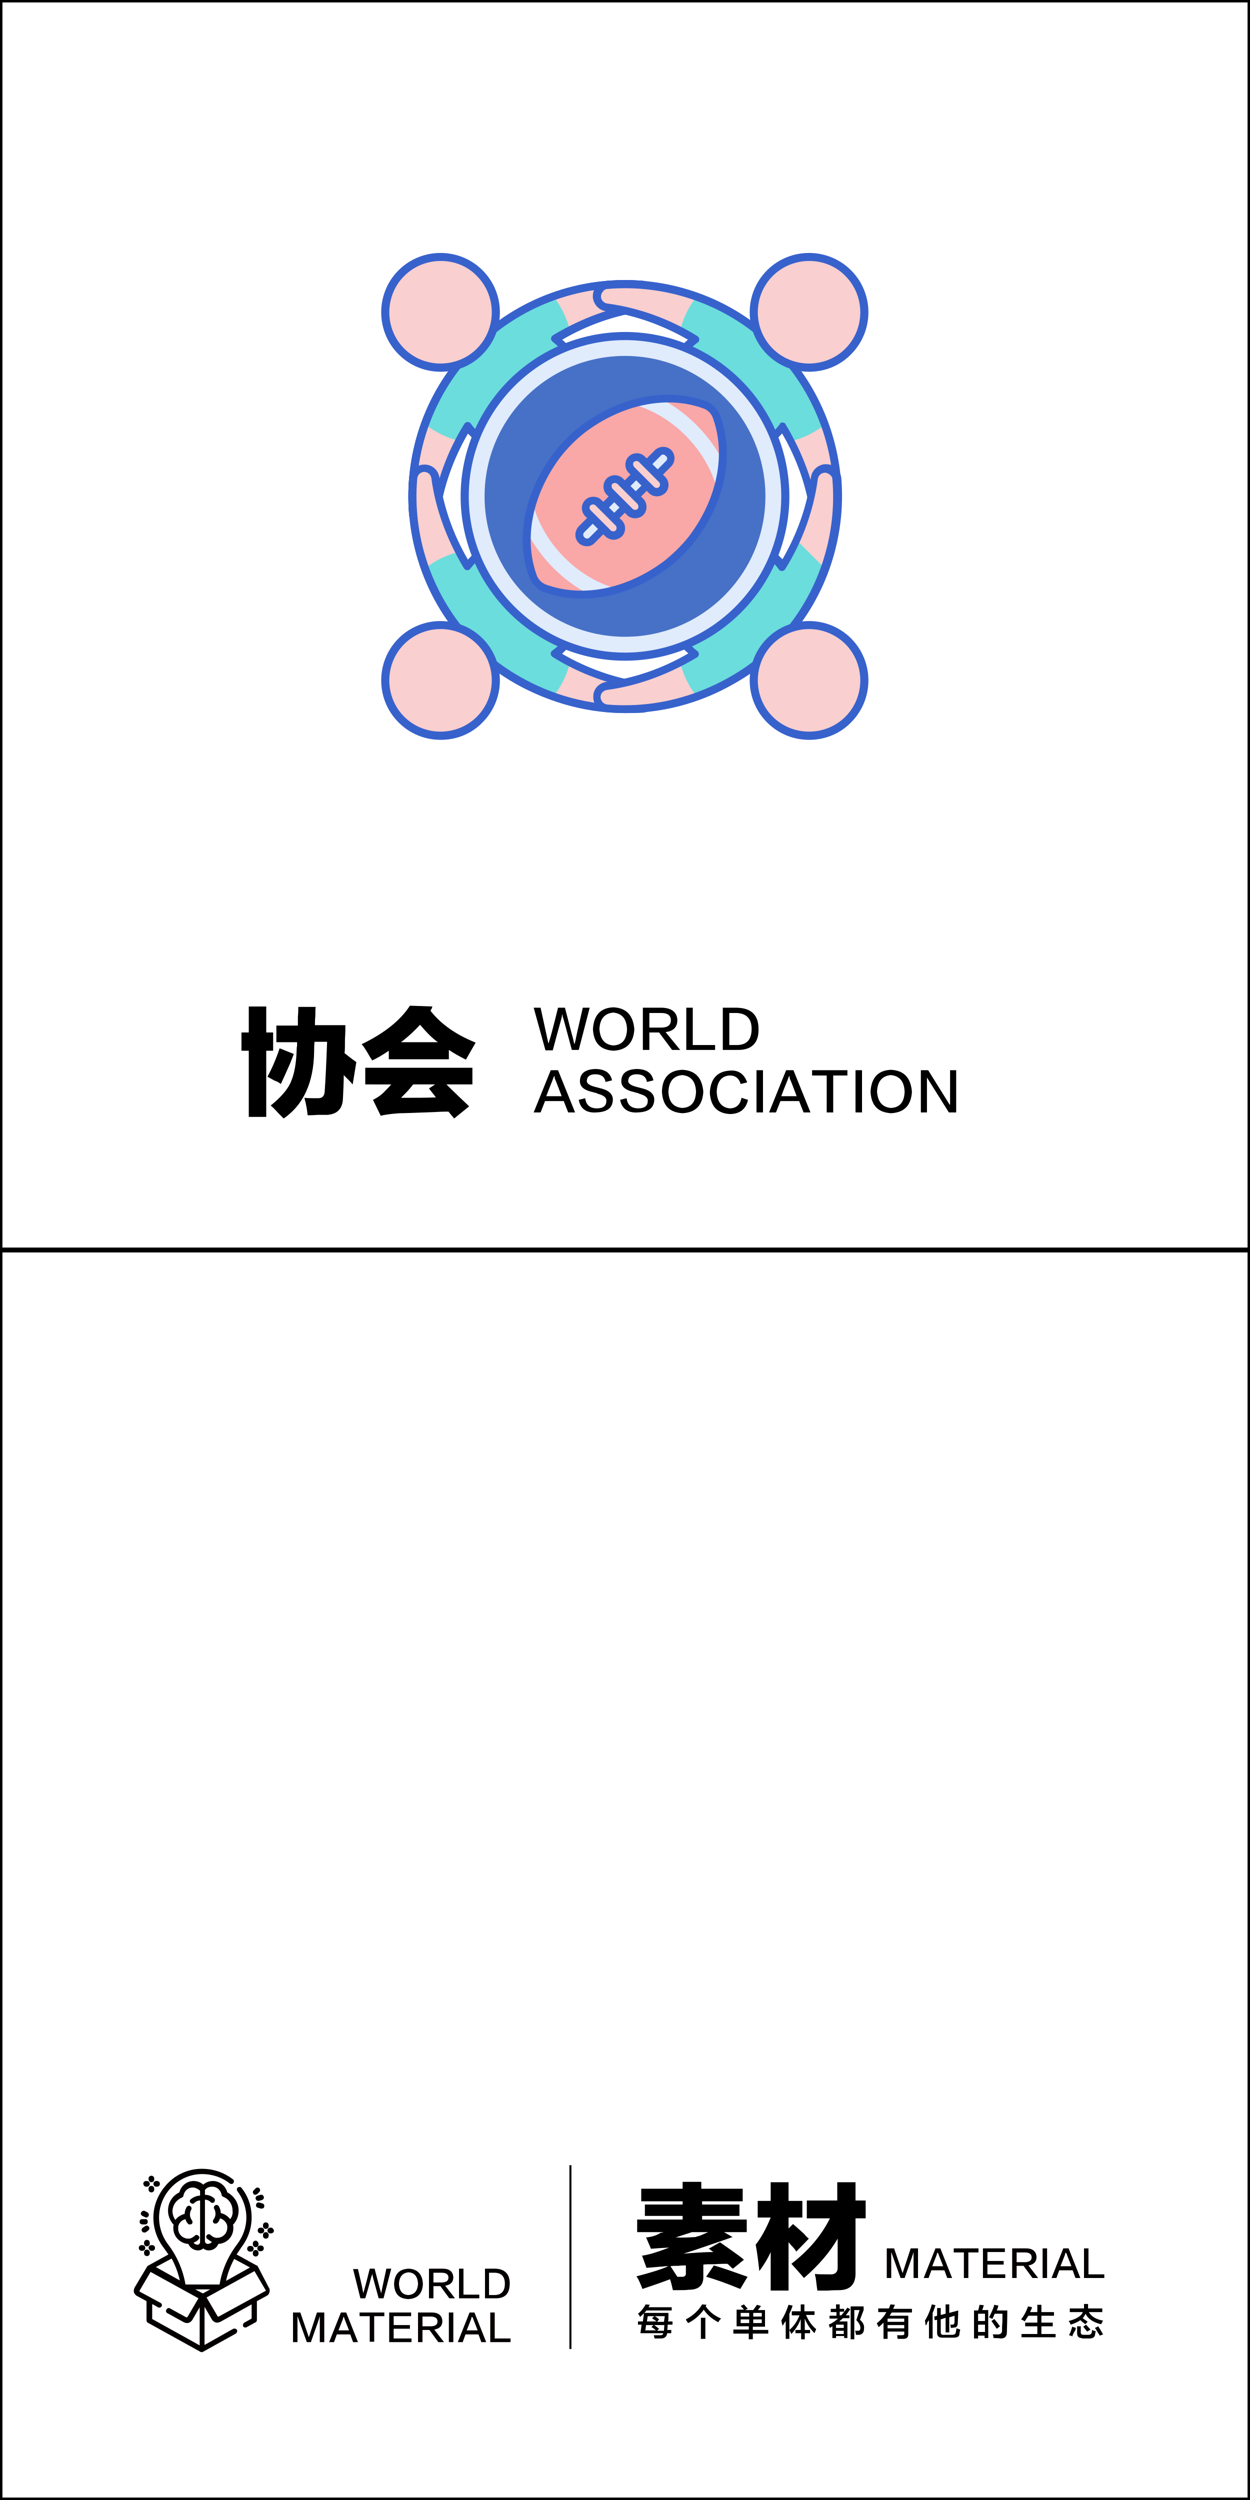 <?xml version="1.0" encoding="utf-8"?>
<!-- Generator: Adobe Illustrator 19.0.0, SVG Export Plug-In . SVG Version: 6.00 Build 0)  -->
<svg version="1.1" id="图层_1" xmlns="http://www.w3.org/2000/svg" xmlns:xlink="http://www.w3.org/1999/xlink" x="0px" y="0px"
	 viewBox="0 0 308 616" style="enable-background:new 0 0 308 616;" xml:space="preserve">
<style type="text/css">
	.st0{fill:#040000;}
	.st1{fill:#F9CFCF;}
	.st2{fill:#6BDDDD;}
	.st3{fill:#3762CC;}
	.st4{fill:#E0EBFC;}
	.st5{fill:#4671C6;}
	.st6{fill:#F9A7A7;}
</style>
<path id="XMLID_3437_" d="M308,307.4V0.6V0h-0.6H0.6H0v0.6v306.8v0.6h308V307.4z M307.4,307.4H0.6V0.6h306.8V307.4z"/>
<path id="XMLID_3434_" d="M308,615.4V308.6V308h-0.6H0.6H0v0.6v306.8v0.6h308V615.4z M307.4,615.4H0.6V308.6h306.8V615.4z"/>
<g id="XMLID_3340_">
	<g id="XMLID_1316_">
		<path id="XMLID_1328_" class="st0" d="M87,559.1h1.2c0.7,2.9,1.1,4.7,1.2,5.4c0,0.1,0.1,0.3,0.1,0.6h0c0.1-0.3,0.1-0.5,0.2-0.7
			c0.2-0.7,0.7-2.5,1.4-5.4h1.2c0.9,3.5,1.4,5.4,1.5,5.6c0,0.1,0.1,0.3,0.1,0.6h0c0-0.3,0.1-0.4,0.1-0.5c0-0.1,0.4-2,1.2-5.7h1.2
			l-1.9,7.3h-1.2c-1-3.6-1.5-5.5-1.5-5.6c0-0.1,0-0.2-0.1-0.5h0c0,0.2,0,0.4-0.1,0.5s-0.5,2-1.6,5.6h-1.2L87,559.1z"/>
		<path id="XMLID_1325_" class="st0" d="M100.7,559c2.2,0.1,3.4,1.4,3.5,3.8c-0.1,2.3-1.3,3.6-3.6,3.7c-2.3-0.1-3.4-1.3-3.5-3.7
			C97.2,560.3,98.4,559.1,100.7,559z M100.6,565.5c1.5-0.1,2.3-1,2.4-2.8c-0.1-1.8-0.9-2.7-2.3-2.8c-1.5,0.1-2.3,1.1-2.4,2.8
			C98.4,564.5,99.1,565.4,100.6,565.5z"/>
		<path id="XMLID_1322_" class="st0" d="M112.1,566.3h-1.4l-2.2-3h-1.7v3h-1.1v-7.3h3.4c1.6,0,2.5,0.7,2.6,2.1c0,1.2-0.7,1.9-2,2.1
			L112.1,566.3z M106.8,559.9v2.5h2c1.1,0,1.7-0.4,1.7-1.2c0-0.8-0.6-1.2-1.7-1.2H106.8z"/>
		<path id="XMLID_1320_" class="st0" d="M118.1,566.3h-5v-7.3h1.1v6.4h3.9V566.3z"/>
		<path id="XMLID_1317_" class="st0" d="M121.9,566.3h-2.4v-7.3h2.4c2.4,0,3.7,1.3,3.7,3.6C125.6,565.2,124.4,566.4,121.9,566.3z
			 M121.8,560h-1.3v5.5h1.3c1.7,0,2.6-0.9,2.6-2.8C124.4,560.9,123.5,560,121.8,560z"/>
	</g>
</g>
<g id="XMLID_3339_">
	<path id="XMLID_1180_" class="st0" d="M75.6,577.1l-2.3-6.4h0v6.4h-1.1v-7.3H74l2.1,6.1h0l2-6.1h1.8v7.3h-1.1v-6.4h0
		c-0.1,0.5-0.9,2.7-2.2,6.4H75.6z"/>
	<path id="XMLID_1182_" class="st0" d="M85.3,569.8l2.9,7.3H87l-0.7-1.9H83l-0.7,1.9h-1.2l2.9-7.3H85.3z M84.7,570.8L84.7,570.8
		c-0.1,0.2-0.2,0.4-0.2,0.6c0,0-0.4,1-1.1,2.8H86c-0.7-1.8-1.1-2.8-1.1-2.8c0,0,0-0.1,0-0.1C84.7,571,84.7,570.8,84.7,570.8z"/>
	<path id="XMLID_1185_" class="st0" d="M94.7,570.7h-2.5v6.3h-1.1v-6.3h-2.5v-0.9h6.1V570.7z"/>
	<path id="XMLID_1187_" class="st0" d="M101.5,577.1h-5.6v-7.3h5.4v0.9H97v2.2h4v0.9h-4v2.4h4.4V577.1z"/>
	<path id="XMLID_1189_" class="st0" d="M109.4,577.1H108l-2.2-3h-1.7v3H103v-7.3h3.4c1.6,0,2.5,0.7,2.6,2.1c0,1.2-0.7,1.9-2,2.1
		L109.4,577.1z M104.1,570.7v2.5h2c1.1,0,1.7-0.4,1.7-1.2c0-0.8-0.6-1.2-1.7-1.2H104.1z"/>
	<path id="XMLID_1192_" class="st0" d="M110.6,577.1v-7.3h1.1v7.3H110.6z"/>
	<path id="XMLID_1194_" class="st0" d="M116.9,569.8l2.9,7.3h-1.2l-0.7-1.9h-3.2l-0.7,1.9h-1.2l2.9-7.3H116.9z M116.3,570.8
		L116.3,570.8c-0.1,0.2-0.2,0.4-0.2,0.6c0,0-0.4,1-1.1,2.8h2.7c-0.7-1.8-1.1-2.8-1.1-2.8c0,0,0-0.1,0-0.1
		C116.4,571,116.3,570.8,116.3,570.8z"/>
	<path id="XMLID_1197_" class="st0" d="M125.8,577.1h-5v-7.3h1.1v6.4h3.9V577.1z"/>
</g>
<rect id="XMLID_3338_" x="140.3" y="533.5" class="st0" width="0.5" height="45.3"/>
<g id="XMLID_3336_">
	<path id="XMLID_1005_" d="M157.2,572.8v-0.8h1.2l0.3-2.1h6c0,0.2,0,0.4,0,0.7c0,0.6,0,1.1-0.1,1.4h1.1v0.8h-1.2
		c0,0.5,0,0.9-0.1,1.3h1v0.8h-1c-0.1,0.8-0.6,1.3-1.5,1.3h-1.6c-0.1-0.4-0.2-0.7-0.2-0.8c0.1,0,0.6,0,1.5,0c0.5,0,0.8-0.1,0.8-0.5
		h-5.6l0.3-2.1H157.2z M157.7,570.9c-0.1-0.3-0.3-0.6-0.5-0.8c0.8-0.6,1.4-1.4,1.9-2.3l1,0.1c-0.1,0.2-0.2,0.4-0.3,0.6h5.7v0.8h-6.2
		C158.9,569.8,158.4,570.3,157.7,570.9z M161.6,574.2c0,0-0.1-0.1-0.2-0.2c-0.2-0.1-0.4-0.4-0.9-0.6l0.5-0.5h-1.8l-0.2,1.3H161.6z
		 M159.6,570.7l-0.2,1.3h2.4c-0.2-0.1-0.5-0.4-0.9-0.6c-0.1-0.1-0.2-0.1-0.2-0.2l0.5-0.5H159.6z M163.6,574.2l0.1-1.3h-2.5l1.2,0.9
		l-0.5,0.5H163.6z M163.8,570.7h-2.5c0.4,0.2,0.8,0.5,1.1,0.8l-0.5,0.6h1.7L163.8,570.7z"/>
	<path id="XMLID_1142_" d="M177,572.2c-1.6-0.8-2.8-1.9-3.6-3.1c-0.9,1.3-2.1,2.4-3.8,3.3c0,0-0.1-0.1-0.2-0.2
		c-0.2-0.3-0.4-0.6-0.4-0.7c1.9-1,3.2-2.3,4-3.7l1.1,0.1c-0.1,0.1-0.2,0.3-0.2,0.4c0.9,1.3,2.1,2.3,3.8,3
		C177.4,571.5,177.2,571.8,177,572.2z M172.7,576.3v-5.2h1.1v5.2H172.7z"/>
	<path id="XMLID_1145_" d="M181.5,573.2v-4.1h1.8c-0.1-0.2-0.4-0.5-0.7-0.8c0,0,0-0.1-0.1-0.1l0.8-0.4c0.2,0.2,0.4,0.5,0.8,0.9
		c0.1,0.1,0.1,0.2,0.1,0.2l-0.6,0.3h2c0.1-0.2,0.3-0.4,0.5-0.7c0.2-0.3,0.3-0.4,0.4-0.6l1,0.3c-0.1,0.2-0.3,0.4-0.6,0.8
		c-0.1,0.1-0.1,0.2-0.2,0.2h1.8v4.1h-3v0.8h3.8v0.9h-3.8v1.4h-1v-1.4h-3.8V574h3.8v-0.8H181.5z M182.5,569.9v0.9h2.1v-0.9H182.5z
		 M182.5,571.5v0.9h2.1v-0.9H182.5z M187.7,569.9h-2.1v0.9h2.1V569.9z M185.6,571.5v0.9h2.1v-0.9H185.6z"/>
	<path id="XMLID_1151_" d="M193.6,576.3v-4.4c-0.3,0.4-0.5,0.8-0.8,1.2c0-0.2-0.1-0.5-0.2-0.9c0-0.2,0-0.3-0.1-0.4
		c0.7-1.1,1.3-2.4,1.8-3.9l1,0.2c-0.2,0.7-0.5,1.4-0.8,2v6.2H193.6z M195.1,570.4v-0.9h2.2v-1.7h0.9v1.7h2.5v0.9h-2.1
		c0.6,1.4,1.4,2.6,2.5,3.5c0,0.1-0.1,0.2-0.2,0.5c-0.1,0.2-0.2,0.4-0.2,0.5c-1.1-1.1-1.9-2.3-2.4-3.6v2.8h1.3v0.8h-1.3v1.5h-0.9
		v-1.5H196v-0.8h1.3v-2.7c-0.5,1.4-1.3,2.6-2.3,3.7c-0.1-0.2-0.2-0.4-0.4-0.8c-0.1-0.1-0.1-0.2-0.1-0.2c1.1-0.9,1.9-2.1,2.5-3.6
		H195.1z"/>
	<path id="XMLID_1154_" d="M204.7,569.6v-0.7h1.3v-1.1h0.9v1.1h1.1v0.7h-1.1v0.9h0.4c0.5-0.6,1-1.2,1.5-1.9l0.7,0.4
		c-0.4,0.6-0.8,1.1-1.1,1.5h0.9v0.7h-1.6c-0.3,0.3-0.6,0.5-0.9,0.8h2v4.1H208v-0.5H206v0.5h-0.9v-2.9l-0.6,0.4
		c0-0.1-0.1-0.2-0.1-0.3c-0.1-0.2-0.1-0.4-0.2-0.5c0.9-0.4,1.6-0.9,2.3-1.5h-2.1v-0.7h1.7v-0.9H204.7z M206,572.8v0.8h1.9v-0.8H206z
		 M206,574.3v0.8h1.9v-0.8H206z M209.6,576.3v-8h3.2v0.9l-0.9,2.4c0.7,0.6,1.1,1.3,1,2.1c0,1-0.4,1.5-1.2,1.6c-0.3,0-0.6,0-0.8,0
		c0-0.3-0.1-0.6-0.2-1c0.1,0,0.4,0,0.7,0c0.4,0,0.6-0.2,0.6-0.7c0-0.6-0.3-1.2-1-1.9l0.8-2.5h-1.3v7.2H209.6z"/>
	<path id="XMLID_1159_" d="M216.4,569.7v-0.9h2.6c0.1-0.1,0.2-0.3,0.2-0.5c0.1-0.2,0.2-0.4,0.2-0.5l1.1,0.1c0,0.1-0.1,0.2-0.2,0.5
		c-0.1,0.2-0.2,0.3-0.2,0.5h4.6v0.9h-5c0,0.1-0.1,0.2-0.2,0.3c-0.1,0.2-0.2,0.4-0.3,0.5h4.6v4.6c0,0.7-0.4,1.1-1.2,1.1
		c-0.4,0-0.9,0-1.4,0c0-0.1-0.1-0.3-0.1-0.6c0-0.1,0-0.2-0.1-0.3c0.4,0,0.8,0,1.2,0c0.5,0,0.7-0.1,0.6-0.6v-0.3h-4.1v1.8h-1v-4
		c-0.4,0.4-0.8,0.8-1.2,1.1c-0.1-0.2-0.2-0.4-0.4-0.8c0-0.1-0.1-0.1-0.1-0.1c1.1-0.9,1.9-1.8,2.4-2.8H216.4z M218.7,571.3v0.8h4.1
		v-0.8H218.7z M218.7,572.9v0.8h4.1v-0.8H218.7z"/>
	<path id="XMLID_1163_" d="M228.1,573c0-0.1-0.1-0.3-0.1-0.6c0-0.3-0.1-0.5-0.1-0.6c0.7-1.1,1.3-2.5,1.7-4l0.9,0.2
		c-0.2,0.6-0.4,1.3-0.7,1.9v6.3h-0.9v-4.5c-0.1,0.1-0.2,0.3-0.4,0.5C228.4,572.7,228.2,572.9,228.1,573z M233,574.5v-3.4l-1.2,0.4
		v3.1c0,0.5,0.2,0.8,0.8,0.7h2c0.5,0,0.9-0.2,0.9-0.6c0.1-0.3,0.1-0.7,0.2-1c0.3,0.1,0.6,0.2,0.9,0.3c-0.1,0.5-0.2,0.9-0.2,1.2
		c-0.1,0.6-0.6,0.8-1.5,0.8h-2.7c-0.9,0-1.3-0.4-1.3-1.2v-3.2l-0.6,0.1l-0.1-0.9l0.7-0.2v-1.9h0.9v1.7l1.2-0.3v-2.3h0.9v2.1l2.2-0.6
		c0,1.5-0.1,2.5-0.1,3c0,0.8-0.3,1.2-0.8,1.2c-0.2,0-0.5,0.1-0.9,0.1c0-0.1-0.1-0.3-0.1-0.6c0-0.1,0-0.2-0.1-0.2c0.2,0,0.4,0,0.6,0
		c0.3,0,0.4-0.2,0.5-0.5c0-0.4,0-1,0-1.7l-1.3,0.4v3.7H233z"/>
	<path id="XMLID_1166_" d="M240,576.2v-6.9h1c0.1-0.3,0.2-0.6,0.3-1.1c0-0.1,0-0.2,0.1-0.3l1,0.1c-0.1,0.4-0.2,0.8-0.4,1.2h1.5v6.9
		h-0.9v-0.6H241v0.7H240z M241,570.1v1.8h1.7v-1.8H241z M241,572.8v1.8h1.7v-1.8H241z M244.8,576.1c0-0.4-0.1-0.7-0.2-0.9
		c0.1,0,0.4,0,0.6,0c0.3,0,0.5,0,0.7,0c0.6,0,1-0.3,1-0.9c0-0.4,0-1.2,0.1-2.4c0-0.9,0-1.5,0-1.8h-1.9c-0.2,0.5-0.4,0.9-0.6,1.3
		c0,0-0.1-0.1-0.2-0.1c-0.1-0.1-0.3-0.2-0.6-0.3c0.5-1,1-2,1.3-3.1l1,0.2c0,0.1-0.1,0.2-0.1,0.4c-0.1,0.3-0.2,0.6-0.3,0.8h2.6
		c0,2.6-0.1,4.3-0.1,5.3c0,1.1-0.5,1.6-1.5,1.6C245.9,576.1,245.4,576.1,244.8,576.1z M245.6,573.8c-0.4-0.6-0.8-1.2-1.3-1.9
		l0.7-0.5c0.4,0.5,0.9,1.1,1.4,1.8L245.6,573.8z"/>
	<path id="XMLID_1172_" d="M252.5,572c-0.2-0.2-0.5-0.3-0.9-0.5c0.7-0.9,1.3-2,1.7-3.2l1,0.2c-0.1,0.4-0.3,0.8-0.5,1.2h1.8v-1.8h1
		v1.8h3.1v0.9h-3.1v1.7h2.8v0.9h-2.8v1.9h3.5v0.8h-8.4v-0.8h3.9v-1.9h-3v-0.9h3v-1.7h-2.2C253.1,571,252.8,571.5,252.5,572z"/>
	<path id="XMLID_1174_" d="M267.4,572.7c-0.1-0.1-0.3-0.3-0.6-0.5c-0.3-0.2-0.4-0.4-0.6-0.5c-0.6,0.4-1.4,0.8-2.4,1.1
		c0-0.1-0.1-0.2-0.2-0.5c-0.1-0.2-0.2-0.3-0.3-0.4c2-0.5,3.2-1.3,3.5-2.2h-3.2v-0.9h3.5c0-0.3,0-0.7,0-1.1h1c0,0.4,0,0.8,0,1.1h3.5
		v0.9h-3.3c0.6,1.1,1.8,1.8,3.5,2.1c-0.2,0.3-0.3,0.6-0.5,0.9c-2-0.5-3.3-1.4-3.8-2.6c-0.2,0.4-0.4,0.7-0.7,1.1
		c0.1,0.1,0.2,0.2,0.4,0.3c0.4,0.3,0.6,0.4,0.8,0.6L267.4,572.7z M264.2,575.7c0,0-0.1,0-0.1-0.1c-0.3-0.1-0.6-0.2-0.7-0.2
		c0.4-0.7,0.6-1.4,0.8-2.1l0.9,0.3c0,0.1-0.1,0.2-0.1,0.5C264.6,574.7,264.3,575.3,264.2,575.7z M266.6,576.1
		c-0.8,0-1.2-0.4-1.2-1.2v-1.7h0.9v1.5c0,0.4,0.2,0.6,0.7,0.6h1.2c0.4,0,0.7-0.2,0.8-0.5c0-0.3,0.1-0.5,0.1-0.7c0,0,0.1,0,0.2,0.1
		c0.2,0.1,0.4,0.1,0.7,0.2c-0.1,0.4-0.2,0.8-0.2,1c-0.1,0.5-0.6,0.8-1.3,0.8H266.6z M267.9,574.5c-0.4-0.4-0.7-0.9-1-1.2l0.7-0.5
		c0.4,0.4,0.7,0.8,1.1,1.2L267.9,574.5z M271,575.5c-0.4-0.6-0.8-1.3-1.2-1.9l0.8-0.4c0.4,0.6,0.8,1.3,1.2,2L271,575.5z"/>
</g>
<g id="XMLID_3335_">
	<g id="XMLID_1373_">
		<path id="XMLID_1391_" class="st0" d="M221.9,561.3l-2.3-6.4h0v6.4h-1.1V554h1.8l2.1,6.1h0l2-6.1h1.8v7.3h-1.1v-6.4h0
			c-0.1,0.5-0.9,2.7-2.2,6.4H221.9z"/>
		<path id="XMLID_1388_" class="st0" d="M231.7,554l2.9,7.3h-1.2l-0.7-1.9h-3.2l-0.7,1.9h-1.2l2.9-7.3H231.7z M231,555L231,555
			c-0.1,0.2-0.2,0.4-0.2,0.6c0,0-0.4,1-1.1,2.8h2.7c-0.7-1.8-1.1-2.8-1.1-2.8c0,0,0-0.1,0-0.1C231.1,555.2,231,555,231,555z"/>
		<path id="XMLID_1386_" class="st0" d="M241.1,555h-2.5v6.3h-1.1V555H235V554h6.1V555z"/>
		<path id="XMLID_1384_" class="st0" d="M247.8,561.3h-5.6V554h5.4v0.9h-4.3v2.2h4v0.9h-4v2.4h4.4V561.3z"/>
		<path id="XMLID_1381_" class="st0" d="M255.8,561.3h-1.4l-2.2-3h-1.7v3h-1.1V554h3.4c1.6,0,2.5,0.7,2.6,2.1c0,1.2-0.7,1.9-2,2.1
			L255.8,561.3z M250.5,554.9v2.5h2c1.1,0,1.7-0.4,1.7-1.2c0-0.8-0.6-1.2-1.7-1.2H250.5z"/>
		<path id="XMLID_1379_" class="st0" d="M256.9,561.3V554h1.1v7.3H256.9z"/>
		<path id="XMLID_1376_" class="st0" d="M263.3,554l2.9,7.3H265l-0.7-1.9H261l-0.7,1.9h-1.2l2.9-7.3H263.3z M262.6,555L262.6,555
			c-0.1,0.2-0.2,0.4-0.2,0.6c0,0-0.4,1-1.1,2.8h2.7c-0.7-1.8-1.1-2.8-1.1-2.8c0,0,0-0.1,0-0.1C262.7,555.2,262.6,555,262.6,555z"/>
		<path id="XMLID_1374_" class="st0" d="M272.1,561.3h-5V554h1.1v6.4h3.9V561.3z"/>
	</g>
</g>
<g id="XMLID_3334_">
	<path id="XMLID_1007_" d="M177.4,552.5c1,0.7,2.6,1.8,4.8,3.4c0.5,0.4,0.9,0.7,1.1,0.9l-2.7,2.2c-0.2-0.1-0.4-0.3-0.7-0.6
		c-0.3-0.3-0.5-0.5-0.7-0.6c-0.7,0-1.7,0-3,0.1c-1.3,0-2.3,0-2.9,0.1v2.8c0.1,2.2-1,3.4-3.6,3.4c-0.6,0.1-1.9,0.1-3.9,0.1
		c-0.2-0.9-0.4-1.8-0.7-2.7c-2.1,0.8-4.4,1.6-6.8,2.4c-0.1-0.2-0.2-0.6-0.4-1c-0.4-1-0.8-1.8-1.1-2.1c3.1-0.8,5.8-1.6,7.9-2.5
		c-0.2,0-0.5,0-0.9,0c-0.4,0.1-0.8,0.1-1,0.1c-1.2,0.1-2.4,0.2-3.5,0.3l-1.1-3c1.3-0.2,2.5-0.5,3.6-0.9c1-0.3,2-0.7,3.1-1.1
		c-1.9,0.1-3.4,0.2-4.5,0.3l-1.2-2.8c1.2-0.1,2.3-0.4,3.2-0.9c0.1-0.1,0.4-0.3,0.9-0.3c0.1-0.1,0.1-0.1,0.2-0.1h-6.5v-3.1h11.2V546
		h-9.3v-2.8h9.3v-0.8h-10.2v-3.1h10.2v-1.7h4.6v1.7H183v3.1H173v0.8h9.2v2.8H173v0.9H184v3.1h-5.6l2.1,1.2c-1.9,0.7-4.6,1.6-8.1,2.8
		c-1.7,0.6-3.1,1-4,1.3c2.6-0.2,5.1-0.4,7.4-0.4c-0.2-0.1-0.3-0.2-0.6-0.4c-0.2-0.2-0.4-0.4-0.6-0.4L177.4,552.5z M169,558.2
		c-0.4,0-1.1,0-1.9,0.1c-0.8,0-1.5,0-1.9,0.1l1.7,2.6h0.9c0.9,0.1,1.3-0.3,1.2-1.1V558.2z M171.4,551.2c0.2-0.1,0.6-0.2,1-0.3
		c0.4-0.2,1.2-0.5,2.1-0.9h-4c-1.3,0.4-2.7,0.9-4,1.3C168.3,551.4,169.9,551.3,171.4,551.2z M175.9,558.2c2.4,0.7,5.2,1.7,8.3,2.8
		l-1.8,3c-3.4-1.4-6.2-2.4-8.4-3L175.9,558.2z"/>
	<path id="XMLID_1115_" d="M189.9,537.7h4.4v4.6h3.4v4.1h-3.4v2.7l1.1-1.1c0.7,0.6,1.6,1.4,2.7,2.4c0.5,0.6,0.9,1,1.2,1.2l-3.1,3.2
		c-0.2-0.4-0.6-0.9-1.2-1.5c-0.3-0.4-0.5-0.6-0.7-0.8v11.9h-4.4v-9.5c-0.7,1.6-1.7,3.2-2.8,4.7c-0.3-2.8-0.6-5-0.9-6.5
		c1.4-1.8,2.6-4,3.7-6.7h-3.2v-4.1h3.2V537.7z M198.7,542.2h7.6v-4.5h4.5v4.5h2.5v4.4h-2.5v13.3c0.1,2.9-1.3,4.4-4.1,4.4
		c-0.5,0-1.4,0-2.7,0.1c-1.3,0-2.1,0-2.6,0c-0.1-0.6-0.2-1.6-0.4-3.1c-0.1-0.4-0.2-0.8-0.2-1c0.8,0.1,2.1,0.1,3.7,0.1
		c1.3,0.1,2-0.6,1.9-1.9v-6.9c-1.9,3.3-4.6,6.5-8.3,9.7c-1.1-1.3-2.2-2.5-3.1-3.5c4.3-3.3,7.4-7,9.5-11.2h-5.7V542.2z"/>
</g>
<g id="XMLID_3347_">
	<path id="XMLID_3462_" class="st0" d="M56,540.2c-0.4-1.6-1.9-2.8-3.5-2.8c-0.9,0-1.8,0.3-2.4,0.9c-0.7-0.6-1.5-0.9-2.4-0.9
		c-1.7,0-3.1,1.2-3.5,2.8c-1.7,0.8-2.8,2.5-2.8,4.5c0,1.3,0.5,2.5,1.4,3.5c-0.1,0.3-0.1,0.5-0.1,0.8c0,2.1,1.7,3.8,3.7,3.9
		c0.4,0.9,1.3,1.6,2.4,1.6l0,0c0.5,0,1-0.2,1.3-0.5c0.3,0.3,0.8,0.5,1.3,0.5l0,0c1.1,0,2-0.6,2.4-1.6c2.1-0.1,3.7-1.8,3.7-3.9
		c0-0.3,0-0.6-0.1-0.8c0.9-0.9,1.4-2.2,1.4-3.5C58.8,542.8,57.7,541.1,56,540.2z M48.7,553.1C48.7,553.1,48.7,553.1,48.7,553.1
		c-0.4,0-0.8-0.2-1-0.5c0.4-0.2,0.9-0.4,1.2-0.8c0.3-0.3,0.3-0.7,0-0.9c-0.3-0.3-0.7-0.3-0.9,0c-0.4,0.3-0.8,0.6-1.3,0.7
		c-0.1,0-0.2,0-0.3,0c-1.4,0-2.5-1.1-2.5-2.5c0-0.3,0-0.6,0.1-0.8c0.3-0.8,0.9-1.3,1.7-1.5c0.1,0.4,0.3,0.8,0.6,1.1
		c0.1,0.2,0.3,0.2,0.5,0.2c0.1,0,0.3,0,0.4-0.1c0.3-0.2,0.3-0.6,0.1-0.9c-0.3-0.4-0.5-0.9-0.5-1.4c0-0.4,0.1-0.9,0.3-1.2
		c0.2-0.3,0.1-0.7-0.2-0.9c-0.3-0.2-0.7-0.1-0.9,0.2c-0.3,0.5-0.5,1.1-0.5,1.7c-0.9,0.2-1.8,0.8-2.3,1.5c-0.4-0.6-0.7-1.4-0.7-2.1
		c0-1.5,0.9-2.8,2.3-3.4c0.2-0.1,0.4-0.3,0.4-0.5c0.2-1.1,1.1-2,2.3-2c0.6,0,1.2,0.3,1.7,0.7c0.1,0.1,0.1,0.2,0.1,0.2v1.1
		c-0.8,0-1.7,0.4-2.3,0.9c-0.3,0.2-0.3,0.7,0,0.9c0.1,0.1,0.3,0.2,0.5,0.2c0.2,0,0.3-0.1,0.4-0.2c0.4-0.4,0.9-0.6,1.4-0.6v10.2
		C49.3,552.8,49,553.1,48.7,553.1z M56.7,546.8c-0.6-0.8-1.4-1.3-2.3-1.5c0-0.6-0.2-1.2-0.5-1.7c-0.2-0.3-0.6-0.4-0.9-0.2
		c-0.3,0.2-0.4,0.6-0.2,0.9c0.2,0.3,0.3,0.8,0.3,1.2c0,0.5-0.2,1-0.5,1.4c-0.2,0.3-0.2,0.7,0.1,0.9c0.1,0.1,0.3,0.1,0.4,0.1
		c0.2,0,0.4-0.1,0.5-0.2c0.3-0.3,0.5-0.7,0.6-1.1c0.8,0.2,1.4,0.8,1.7,1.5c0.1,0.3,0.1,0.5,0.1,0.8c0,1.4-1.1,2.5-2.5,2.5
		c-0.1,0-0.2,0-0.3,0c-0.5-0.1-0.9-0.3-1.3-0.7c-0.3-0.3-0.7-0.2-0.9,0c-0.3,0.3-0.2,0.7,0,0.9c0.4,0.3,0.8,0.6,1.2,0.8
		c-0.2,0.3-0.6,0.5-1,0.5l0,0c-0.4,0-0.7-0.3-0.7-0.7v-10.2c0.5,0,1,0.2,1.4,0.6c0.1,0.1,0.3,0.2,0.4,0.2c0.2,0,0.4-0.1,0.5-0.2
		c0.2-0.3,0.2-0.7,0-0.9c-0.6-0.6-1.5-0.9-2.3-0.9v-1.1c0-0.1,0-0.2,0.1-0.2c0.4-0.5,1-0.7,1.7-0.7c1.2,0,2.1,0.9,2.3,2
		c0,0.2,0.2,0.4,0.4,0.5c1.4,0.5,2.3,1.9,2.3,3.4C57.4,545.5,57.2,546.2,56.7,546.8z"/>
	<path id="XMLID_3455_" class="st0" d="M63.5,558.4c-0.1-0.1-0.1-0.2-0.3-0.2l-4.9-2.7c0.4-0.6,0.8-1.2,1.2-1.8
		c1.6-2.1,2.5-4.6,2.5-7.3c0-2.7-0.8-5.2-2.5-7.3c-0.2-0.3-0.6-0.3-0.9-0.1c-0.3,0.2-0.3,0.6-0.1,0.9c1.4,1.9,2.2,4.1,2.2,6.5
		c0,2.4-0.8,4.6-2.2,6.5c-2.3,3-3.8,6.4-4.4,10h-8.4c-0.6-3.6-2.1-7-4.3-9.9c-1.5-2-2.3-4.5-2.2-7c0.2-5.5,4.7-10.1,10.2-10.3
		c2.6-0.1,5.2,0.7,7.2,2.3c0.3,0.2,0.7,0.2,0.9-0.1c0.2-0.3,0.2-0.7-0.1-0.9c-2.3-1.8-5.1-2.7-8.1-2.6c-3,0.1-5.9,1.4-8,3.6
		c-2.1,2.2-3.4,5-3.5,8c-0.1,2.8,0.8,5.6,2.5,7.8c0.4,0.6,0.8,1.1,1.2,1.7l-4.9,2.7c-0.1,0.1-0.2,0.1-0.3,0.2l-3.1,5.2
		c-0.2,0.4-0.3,0.8-0.2,1.2c0.1,0.4,0.4,0.7,0.7,0.9l2.4,1.3v4.7c0,0.2,0.1,0.5,0.3,0.6l13,7.2c0.2,0.1,0.4,0.1,0.6,0l8.1-4.5
		c0.3-0.2,0.4-0.6,0.3-0.9c-0.2-0.3-0.6-0.4-0.9-0.3l-7.1,4v-9.4l1.8,3.1c0.3,0.5,0.8,0.8,1.3,0.8c0.3,0,0.5-0.1,0.8-0.2l7.7-4.3
		v3.5l-1.8,1c-0.3,0.2-0.4,0.6-0.3,0.9c0.1,0.2,0.3,0.3,0.6,0.3c0.1,0,0.2,0,0.3-0.1l2.2-1.2c0.2-0.1,0.3-0.3,0.3-0.6V567l2.4-1.3
		c0.4-0.2,0.6-0.5,0.7-0.9c0.1-0.4,0.1-0.8-0.2-1.2L63.5,558.4z M50,565.1l-1.9-1h3.7L50,565.1z M61.6,558.7l-5.9,3.3
		c0.4-1.9,1.1-3.7,2-5.4L61.6,558.7z M42.3,556.5c0.9,1.7,1.6,3.5,2,5.4l-5.9-3.3L42.3,556.5z M37.7,567.8l1.2,0.7
		c0.1,0.1,0.2,0.1,0.3,0.1c0.2,0,0.5-0.1,0.6-0.3c0.2-0.3,0.1-0.7-0.3-0.9l-5-2.7c-0.1,0-0.1-0.1-0.1-0.1s0-0.1,0-0.2l2.7-4.6
		l11.8,6.5l-2.7,4.6c-0.1,0.1-0.2,0.1-0.3,0.1l-4-2.2c-0.3-0.2-0.7-0.1-0.9,0.3c-0.2,0.3-0.1,0.7,0.3,0.9l4,2.2
		c0.2,0.1,0.5,0.2,0.8,0.2c0.5,0,1-0.3,1.3-0.8l1.8-3.1v9.4l-11.7-6.5V567.8z M65.5,564.4c0,0,0,0.1-0.1,0.1l-11.5,6.3
		c-0.1,0.1-0.2,0-0.3-0.1l-2.7-4.6l11.8-6.5l2.7,4.6C65.5,564.3,65.5,564.4,65.5,564.4z"/>
	<path id="XMLID_3369_" class="st0" d="M36.2,553.5L36.2,553.5c0.4,0,0.7-0.3,0.7-0.7l0-0.2c0-0.4-0.3-0.7-0.7-0.7c0,0,0,0,0,0
		c-0.4,0-0.7,0.3-0.7,0.7l0,0.2C35.5,553.2,35.8,553.5,36.2,553.5z"/>
	<path id="XMLID_3368_" class="st0" d="M35.5,555.2c0,0.4,0.3,0.7,0.7,0.7h0c0.4,0,0.7-0.3,0.7-0.7l0-0.2c0-0.4-0.3-0.7-0.7-0.7
		c0,0,0,0,0,0c-0.4,0-0.7,0.3-0.7,0.7L35.5,555.2z"/>
	<path id="XMLID_3367_" class="st0" d="M37.3,554.6L37.3,554.6l0.2,0c0.4,0,0.7-0.3,0.7-0.7c0-0.4-0.3-0.7-0.7-0.7c0,0,0,0,0,0
		l-0.2,0c-0.4,0-0.7,0.3-0.7,0.7C36.7,554.3,37,554.6,37.3,554.6z"/>
	<path id="XMLID_3366_" class="st0" d="M34.9,554.6L34.9,554.6l0.2,0c0.4,0,0.7-0.3,0.7-0.7c0-0.4-0.3-0.7-0.7-0.7c0,0,0,0,0,0
		l-0.2,0c-0.4,0-0.7,0.3-0.7,0.7C34.2,554.3,34.5,554.6,34.9,554.6z"/>
	<path id="XMLID_3365_" class="st0" d="M64.8,548.3l0,0.2c0,0.4,0.3,0.7,0.7,0.7h0c0.4,0,0.7-0.3,0.7-0.7l0-0.2
		c0-0.4-0.3-0.7-0.7-0.7c0,0,0,0,0,0C65.1,547.6,64.8,547.9,64.8,548.3z"/>
	<path id="XMLID_3364_" class="st0" d="M65.5,551.6L65.5,551.6c0.4,0,0.7-0.3,0.7-0.7l0-0.2c0-0.4-0.3-0.7-0.7-0.7c0,0,0,0,0,0
		c-0.4,0-0.7,0.3-0.7,0.7l0,0.2C64.8,551.3,65.1,551.6,65.5,551.6z"/>
	<path id="XMLID_3363_" class="st0" d="M66.8,548.9C66.8,548.9,66.8,548.9,66.8,548.9l-0.2,0c-0.4,0-0.7,0.3-0.7,0.7
		c0,0.4,0.3,0.7,0.7,0.7h0l0.2,0c0.4,0,0.7-0.3,0.7-0.7C67.4,549.2,67.1,548.9,66.8,548.9z"/>
	<path id="XMLID_3362_" class="st0" d="M64.2,550.3L64.2,550.3l0.2,0c0.4,0,0.7-0.3,0.7-0.7c0-0.4-0.3-0.7-0.7-0.7c0,0,0,0,0,0
		l-0.2,0c-0.4,0-0.7,0.3-0.7,0.7C63.5,550,63.8,550.3,64.2,550.3z"/>
	<path id="XMLID_3361_" class="st0" d="M37.3,537.7L37.3,537.7c0.4,0,0.7-0.3,0.7-0.7l0-0.2c0-0.4-0.3-0.7-0.7-0.7c0,0,0,0,0,0
		c-0.4,0-0.7,0.3-0.7,0.7l0,0.2C36.7,537.4,36.9,537.7,37.3,537.7z"/>
	<path id="XMLID_3360_" class="st0" d="M38,539.3c0-0.4-0.3-0.7-0.7-0.7c0,0,0,0,0,0c-0.4,0-0.7,0.3-0.7,0.7l0,0.2
		c0,0.4,0.3,0.7,0.7,0.7h0c0.4,0,0.7-0.3,0.7-0.7L38,539.3z"/>
	<path id="XMLID_3359_" class="st0" d="M38.5,538.8L38.5,538.8l0.2,0c0.4,0,0.7-0.3,0.7-0.7c0-0.4-0.3-0.7-0.7-0.7c0,0,0,0,0,0
		l-0.2,0c-0.4,0-0.7,0.3-0.7,0.7C37.8,538.5,38.1,538.8,38.5,538.8z"/>
	<path id="XMLID_3358_" class="st0" d="M36,538.8L36,538.8l0.2,0c0.4,0,0.7-0.3,0.7-0.7c0-0.4-0.3-0.7-0.7-0.7c0,0,0,0,0,0l-0.2,0
		c-0.4,0-0.7,0.3-0.7,0.7C35.4,538.5,35.6,538.8,36,538.8z"/>
	<path id="XMLID_3357_" class="st0" d="M63,552.1c-0.4,0-0.7,0.3-0.7,0.7l0,0.2c0,0.4,0.3,0.7,0.7,0.7h0c0.4,0,0.7-0.3,0.7-0.7
		l0-0.2C63.6,552.4,63.3,552.1,63,552.1z"/>
	<path id="XMLID_3356_" class="st0" d="M63,556L63,556c0.4,0,0.7-0.3,0.7-0.7l0-0.2c0-0.4-0.3-0.7-0.7-0.7c0,0,0,0,0,0
		c-0.4,0-0.7,0.3-0.7,0.7l0,0.2C62.3,555.7,62.6,556,63,556z"/>
	<path id="XMLID_3355_" class="st0" d="M64.1,554.7L64.1,554.7l0.2,0c0.4,0,0.7-0.3,0.7-0.7c0-0.4-0.3-0.7-0.7-0.7c0,0,0,0,0,0
		l-0.2,0c-0.4,0-0.7,0.3-0.7,0.7C63.4,554.4,63.7,554.7,64.1,554.7z"/>
	<path id="XMLID_3354_" class="st0" d="M61.8,553.4l-0.2,0c-0.4,0-0.7,0.3-0.7,0.7c0,0.4,0.3,0.7,0.7,0.7h0l0.2,0
		c0.4,0,0.7-0.3,0.7-0.7C62.5,553.7,62.2,553.4,61.8,553.4z"/>
	<path id="XMLID_3353_" class="st0" d="M63,541.8c0.1,0.3,0.3,0.5,0.6,0.5c0.1,0,0.1,0,0.2,0l0.7-0.2c0.4-0.1,0.6-0.5,0.5-0.8
		c-0.1-0.4-0.5-0.6-0.8-0.5l-0.7,0.2C63.1,541.1,62.9,541.5,63,541.8z"/>
	<path id="XMLID_3352_" class="st0" d="M62.9,540.8c0.2,0,0.3-0.1,0.5-0.2l0.5-0.5c0.3-0.3,0.2-0.7,0-0.9c-0.3-0.3-0.7-0.2-0.9,0
		l-0.5,0.5c-0.3,0.3-0.2,0.7,0,0.9C62.5,540.7,62.7,540.8,62.9,540.8z"/>
	<path id="XMLID_3351_" class="st0" d="M64.6,542.9l-0.7-0.2c-0.4-0.1-0.7,0.1-0.8,0.5c-0.1,0.4,0.1,0.7,0.5,0.8l0.7,0.2
		c0.1,0,0.1,0,0.2,0c0.3,0,0.6-0.2,0.6-0.5C65.2,543.3,65,543,64.6,542.9z"/>
	<path id="XMLID_3350_" class="st0" d="M35.1,548.1C35.1,548.1,35.1,548.1,35.1,548.1l0.7,0c0.4,0,0.6-0.3,0.6-0.7
		c0-0.4-0.3-0.7-0.7-0.6l-0.7,0c-0.4,0-0.6,0.3-0.6,0.7C34.4,547.8,34.7,548.1,35.1,548.1z"/>
	<path id="XMLID_3349_" class="st0" d="M35.1,546l0.6,0.3c0.1,0,0.2,0.1,0.3,0.1c0.2,0,0.5-0.1,0.6-0.4c0.2-0.3,0-0.7-0.3-0.9
		l-0.6-0.3c-0.3-0.2-0.7,0-0.9,0.3C34.6,545.4,34.7,545.8,35.1,546z"/>
	<path id="XMLID_3348_" class="st0" d="M36.5,549.6c0.3-0.2,0.4-0.6,0.2-0.9c-0.2-0.3-0.6-0.4-0.9-0.2l-0.6,0.4
		c-0.3,0.2-0.4,0.6-0.2,0.9c0.1,0.2,0.3,0.3,0.6,0.3c0.1,0,0.2,0,0.4-0.1L36.5,549.6z"/>
</g>
<g id="XMLID_1_">
	<g id="XMLID_130_">
		<g id="XMLID_1331_">
			<path id="XMLID_1343_" d="M131.5,248.3h1.7c0.9,4.2,1.5,6.8,1.7,7.8c0,0.1,0.1,0.4,0.2,0.9h0.1c0.1-0.4,0.2-0.7,0.3-1
				c0.3-1,1-3.6,2-7.7h1.7c1.3,5,2,7.7,2.1,8c0,0.2,0.1,0.5,0.2,0.9h0.1c0.1-0.4,0.1-0.6,0.2-0.8c0-0.2,0.6-2.9,1.8-8.1h1.7
				l-2.7,10.4h-1.7c-1.4-5.2-2.1-7.9-2.2-8c0-0.1-0.1-0.3-0.1-0.7h-0.1c0,0.3-0.1,0.5-0.1,0.7c0,0.1-0.8,2.8-2.2,8.1h-1.8
				L131.5,248.3z"/>
			<path id="XMLID_1340_" d="M151.2,248.2c3.2,0.2,4.8,2,5.1,5.4c-0.2,3.4-1.9,5.1-5.1,5.3c-3.3-0.2-4.9-1.9-5.1-5.3
				C146.3,250.1,148,248.3,151.2,248.2z M151.1,257.6c2.2-0.1,3.3-1.4,3.4-4c-0.1-2.5-1.2-3.9-3.4-4.1c-2.1,0.2-3.3,1.5-3.4,4.1
				C147.9,256.1,149,257.4,151.1,257.6z"/>
			<path id="XMLID_1337_" d="M167.6,258.7h-2l-3.2-4.3H160v4.3h-1.6v-10.4h4.8c2.3,0.1,3.6,1.1,3.7,3c0,1.8-1,2.8-2.9,3L167.6,258.7
				z M160,249.6v3.6h2.9c1.6,0,2.4-0.6,2.4-1.8c0-1.2-0.8-1.8-2.4-1.8H160z"/>
			<path id="XMLID_1335_" d="M176.2,258.7h-7.1v-10.4h1.6v9.2h5.5V258.7z"/>
			<path id="XMLID_1332_" d="M181.6,258.7h-3.5v-10.4h3.5c3.5,0.1,5.3,1.8,5.3,5.2C187,257,185.2,258.8,181.6,258.7z M181.5,249.6
				h-1.8v7.9h1.8c2.5,0,3.7-1.3,3.7-4C185.2,251,183.9,249.7,181.5,249.6z"/>
		</g>
	</g>
	<g id="XMLID_155_">
		<path id="XMLID_1073_" d="M137.5,263.7l4.2,10.4h-1.7l-1.1-2.8h-4.6l-1.1,2.8h-1.7l4.2-10.4H137.5z M136.6,265.1L136.6,265.1
			c-0.2,0.3-0.3,0.6-0.4,0.9c0,0.1-0.6,1.4-1.6,4.1h3.8c-1-2.6-1.5-4-1.6-4.1c0,0,0-0.1-0.1-0.2
			C136.7,265.4,136.6,265.1,136.6,265.1z"/>
		<path id="XMLID_1076_" d="M142.6,271l1.6-0.4c0.2,1.7,1.2,2.5,2.9,2.5c1.5,0,2.3-0.6,2.3-1.8c0.1-0.8-0.6-1.4-2.1-1.8
			c-0.1-0.1-0.4-0.2-0.9-0.3c-0.1,0-0.2-0.1-0.3-0.1c-2.3-0.5-3.3-1.4-3.2-2.9c0.1-1.8,1.4-2.7,3.7-2.8c2.4,0,3.8,0.9,4.2,2.8
			l-1.6,0.4c-0.2-1.3-1.1-1.9-2.5-1.9c-1.3,0-2,0.5-2.1,1.5c-0.1,0.8,0.7,1.3,2.4,1.7c0.7,0.2,1.2,0.3,1.5,0.4
			c1.7,0.5,2.6,1.5,2.5,2.8c-0.1,1.9-1.4,2.9-4,3C144.5,274.3,143,273.2,142.6,271z"/>
		<path id="XMLID_1078_" d="M152.8,271l1.6-0.4c0.2,1.7,1.2,2.5,2.9,2.5c1.5,0,2.3-0.6,2.3-1.8c0.1-0.8-0.6-1.4-2.1-1.8
			c-0.1-0.1-0.4-0.2-0.9-0.3c-0.1,0-0.2-0.1-0.3-0.1c-2.3-0.5-3.3-1.4-3.2-2.9c0.1-1.8,1.4-2.7,3.7-2.8c2.4,0,3.8,0.9,4.2,2.8
			l-1.6,0.4c-0.2-1.3-1.1-1.9-2.5-1.9c-1.3,0-2,0.5-2.1,1.5c-0.1,0.8,0.7,1.3,2.4,1.7c0.7,0.2,1.2,0.3,1.5,0.4
			c1.7,0.5,2.6,1.5,2.5,2.8c-0.1,1.9-1.4,2.9-4,3C154.8,274.3,153.2,273.2,152.8,271z"/>
		<path id="XMLID_1080_" d="M168.2,263.6c3.2,0.2,4.8,2,5.1,5.4c-0.2,3.4-1.9,5.1-5.1,5.3c-3.3-0.2-4.9-1.9-5.1-5.3
			C163.2,265.5,164.9,263.7,168.2,263.6z M168.1,273c2.2-0.1,3.3-1.4,3.4-4c-0.1-2.5-1.2-3.9-3.4-4.1c-2.1,0.2-3.3,1.5-3.4,4.1
			C164.8,271.5,165.9,272.8,168.1,273z"/>
		<path id="XMLID_1083_" d="M184.1,266.7l-1.6,0.4c-0.4-1.4-1.3-2.1-2.7-2.1c-2,0.1-3.1,1.5-3.2,4c0.1,2.5,1.2,3.9,3.2,4.1
			c1.6,0,2.6-0.9,2.9-2.6l1.6,0.5c-0.5,2.3-2,3.5-4.5,3.5c-3.1-0.2-4.7-1.9-4.9-5.3c0.2-3.4,1.8-5.2,4.9-5.4
			C182,263.6,183.4,264.7,184.1,266.7z"/>
		<path id="XMLID_1085_" d="M186.4,274.1v-10.4h1.6v10.4H186.4z"/>
		<path id="XMLID_1087_" d="M195.5,263.7l4.2,10.4h-1.7l-1.1-2.8h-4.6l-1.1,2.8h-1.7l4.2-10.4H195.5z M194.5,265.1L194.5,265.1
			c-0.2,0.3-0.3,0.6-0.4,0.9c0,0.1-0.6,1.4-1.6,4.1h3.8c-1-2.6-1.5-4-1.6-4.1c0,0,0-0.1-0.1-0.2
			C194.6,265.4,194.5,265.1,194.5,265.1z"/>
		<path id="XMLID_1090_" d="M208.9,265h-3.6v9.1h-1.6V265h-3.6v-1.3h8.7V265z"/>
		<path id="XMLID_1092_" d="M210.8,274.1v-10.4h1.6v10.4H210.8z"/>
		<path id="XMLID_1094_" d="M219.6,263.6c3.2,0.2,4.8,2,5.1,5.4c-0.2,3.4-1.9,5.1-5.1,5.3c-3.3-0.2-4.9-1.9-5.1-5.3
			C214.7,265.5,216.4,263.7,219.6,263.6z M219.5,273c2.2-0.1,3.3-1.4,3.4-4c-0.1-2.5-1.2-3.9-3.4-4.1c-2.1,0.2-3.3,1.5-3.4,4.1
			C216.3,271.5,217.4,272.8,219.5,273z"/>
		<path id="XMLID_1097_" d="M226.8,263.7h1.9l5.3,8.5h0.1v-8.5h1.5v10.4h-1.8l-5.4-8.6v8.6h-1.5V263.7z"/>
	</g>
	<g id="XMLID_280_">
		<path id="XMLID_1064_" d="M59.5,254.4h1.8V248h4.3v6.4h1.7v4.5h-1.7v16.3h-4.3v-16.3h-1.8V254.4z M65.9,265.3c1.1-2,2.1-4.3,3-7
			l3.5,1.4c-0.2,0.5-0.5,1.3-0.9,2.3c-1,2.3-1.8,4-2.3,5.1c-0.2-0.2-0.5-0.3-0.9-0.6C67.8,266.4,67,265.9,65.9,265.3z M77.8,248
			c-0.1,0.5-0.1,1.2-0.1,2.3c-0.1,1-0.1,1.8-0.1,2.3h7.5c0,0.8,0,1.9-0.1,3.4c0,1.6,0,2.8-0.1,3.5c1,0.8,1.9,1.5,2.9,2.2l-0.9,5.5
			c-0.6-0.7-1.3-1.4-2.2-2.3c0,1.8-0.1,3.7-0.2,5.8c-0.1,2.4-1.3,3.8-3.8,4c-0.4,0-1.2,0-2.4,0c-1.2,0.1-2.1,0.1-2.5,0.1
			c-0.1-1.1-0.3-2.5-0.8-4.3c0.8,0.1,1.9,0.1,3.4,0.1c1,0,1.5-0.5,1.6-1.6c0.2-2.7,0.4-6.9,0.6-12.3h-3.1c-0.1,0.9-0.1,1.7-0.1,2.4
			c-0.1,7.6-2.6,13.1-7.5,16.5c-0.3-0.3-0.7-0.7-1.3-1.3c-0.8-0.9-1.5-1.6-1.9-1.9c2.6-2.1,4.3-4.1,5-5.9c0.8-1.8,1.3-4.4,1.4-7.9
			c0-0.2,0-0.5,0.1-0.9c0-0.5,0-0.8,0-0.9h-5.1v-4.1h5.3c0-0.5,0-1.1,0-2.1c0.1-1.1,0.1-2,0.1-2.5H77.8z"/>
		<path id="XMLID_1068_" d="M91.7,261.3c-0.1-0.2-0.2-0.4-0.5-0.8c-0.9-1.6-1.6-2.7-2.1-3.2c5.6-2.7,9.6-5.9,11.9-9.5l5.6,0.2
			c-0.1,0.1-0.2,0.2-0.2,0.5c-0.2,0.2-0.3,0.4-0.3,0.6c2.7,3.4,6.4,5.9,11.1,7.8c-0.7,1.2-1.5,2.6-2.4,4.2c-1.6-0.8-3-1.6-4.2-2.4
			v2.3H95.8v-2.1C94.2,260,92.8,260.8,91.7,261.3z M90,263.1h26.4v4.1H110c1.9,1.9,3.8,3.7,5.6,5.4l-3.7,3l-1.4-1.7
			c-0.5,0-1.6,0-3.2,0.1c-5,0.2-7.9,0.3-8.9,0.3c-1.2,0.1-2.6,0.2-4.1,0.5c-0.2,0.1-0.3,0.1-0.5,0.1l-1.9-3.9c1.2-0.6,2.2-1.3,3-2.2
			c0.5-0.5,1-1,1.5-1.6H90V263.1z M103.5,252.5c-1.1,1.2-2.6,2.7-4.7,4.3h9.1C106.6,255.9,105.1,254.4,103.5,252.5z M98.8,270.5
			c3.4,0,6.3,0,8.6-0.1c-0.5-0.7-1.1-1.4-1.7-2.2l1.5-1h-5.4c-0.4,0.5-1,1.3-1.9,2.2C99.4,269.9,99,270.3,98.8,270.5z"/>
	</g>
</g>
<g>
	<g>
		<path id="XMLID_1049_" class="st1" d="M158.4,70.1c-31.9-2.7-59.3,23.7-56.6,56.6c0.1,1.6,1.6,2.7,3.2,2.5h0
			c1.3-0.2,2.2-1.2,2.4-2.4c1-7.3,3.6-14.8,7.8-21.8c0.9,1.3,1.3,1.6,5.1,5.4l21.8-21.8c-3.8-3.8-4.1-4.2-5.4-5.1
			c7-4.2,14.4-6.9,21.8-7.8c1.3-0.2,2.2-1.1,2.4-2.4C161.1,71.7,160,70.3,158.4,70.1L158.4,70.1z"/>
	</g>
	<g>
		<path id="XMLID_1048_" class="st2" d="M136.7,83.5c1.2-0.7,2.5-1.4,3.7-2.1l0,0c-0.7-3-2.1-5.9-4.1-8.4
			c-14.6,5.2-26.3,16.8-31.6,31.5l0,0c2.6,2,5.4,3.4,8.4,4.1l0,0c0.6-1.2,1.3-2.5,2.1-3.7c0.9,1.3,1.3,1.6,5.1,5.4l21.8-21.8
			C138.3,84.8,138,84.4,136.7,83.5L136.7,83.5z"/>
	</g>
	<g>
		<path class="st3" d="M104.6,130.2c-0.9,0-1.7-0.3-2.4-0.8c-0.8-0.6-1.3-1.6-1.4-2.6c-1.3-15.7,4.3-31.1,15.4-42.1
			c11.2-11.2,26.6-16.8,42.3-15.5c1,0.1,2,0.6,2.6,1.4c0.7,0.8,0.9,1.9,0.8,2.9c-0.2,1.7-1.6,3-3.3,3.2c-6.8,0.9-13.8,3.3-20.1,7
			c0.6,0.5,1.3,1.2,2.7,2.6l1.6,1.6c0.2,0.2,0.3,0.4,0.3,0.7c0,0.3-0.1,0.5-0.3,0.7L121,111.1c-0.4,0.4-1,0.4-1.4,0l-1.6-1.6
			c-1.4-1.4-2.1-2.1-2.7-2.7c-3.7,6.4-6.1,13.3-7,20.1c-0.2,1.7-1.5,3-3.2,3.3C104.9,130.2,104.8,130.2,104.6,130.2z M154,70.9
			c-13.6,0-26.7,5.4-36.4,15.1c-10.7,10.7-16.1,25.5-14.8,40.6c0,0.5,0.3,0.9,0.7,1.2c0.4,0.3,0.9,0.5,1.4,0.4
			c0.8-0.1,1.4-0.8,1.5-1.6c1-7.5,3.7-15.2,8-22.1c0.2-0.3,0.5-0.5,0.8-0.5c0.3,0,0.6,0.1,0.8,0.4c0.7,1,1.1,1.4,3.4,3.6l0.9,0.9
			l20.4-20.4l-0.9-0.9c-2.3-2.3-2.6-2.6-3.6-3.4c-0.3-0.2-0.4-0.5-0.4-0.8c0-0.3,0.2-0.6,0.5-0.8c7-4.2,14.6-7,22.1-8
			c0.8-0.1,1.5-0.7,1.6-1.5c0.1-0.5-0.1-1-0.4-1.4c-0.3-0.4-0.7-0.6-1.2-0.7C156.8,71,155.4,70.9,154,70.9L154,70.9z"/>
	</g>
	<g>
		<path class="st3" d="M104.6,130.2c-0.9,0-1.7-0.3-2.4-0.8c-0.8-0.6-1.3-1.6-1.4-2.6c-1.3-15.7,4.3-31.1,15.4-42.1
			c11.2-11.2,26.6-16.8,42.3-15.5c1,0.1,2,0.6,2.6,1.4c0.7,0.8,0.9,1.9,0.8,2.9c-0.2,1.7-1.6,3-3.3,3.2c-6.8,0.9-13.8,3.3-20.1,7
			c0.6,0.5,1.3,1.2,2.7,2.6l1.6,1.6c0.2,0.2,0.3,0.4,0.3,0.7c0,0.3-0.1,0.5-0.3,0.7L121,111.1c-0.4,0.4-1,0.4-1.4,0l-1.6-1.6
			c-1.4-1.4-2.1-2.1-2.7-2.7c-3.7,6.4-6.1,13.3-7,20.1c-0.2,1.7-1.5,3-3.2,3.3C104.9,130.2,104.8,130.2,104.6,130.2z M154,70.9
			c-13.6,0-26.7,5.4-36.4,15.1c-10.7,10.7-16.1,25.5-14.8,40.6c0,0.5,0.3,0.9,0.7,1.2c0.4,0.3,0.9,0.5,1.4,0.4
			c0.8-0.1,1.4-0.8,1.5-1.6c1-7.5,3.7-15.2,8-22.1c0.2-0.3,0.5-0.5,0.8-0.5c0.3,0,0.6,0.1,0.8,0.4c0.7,1,1.1,1.4,3.4,3.6l0.9,0.9
			l20.4-20.4l-0.9-0.9c-2.3-2.3-2.6-2.6-3.6-3.4c-0.3-0.2-0.4-0.5-0.4-0.8c0-0.3,0.2-0.6,0.5-0.8c7-4.2,14.6-7,22.1-8
			c0.8-0.1,1.5-0.7,1.6-1.5c0.1-0.5-0.1-1-0.4-1.4c-0.3-0.4-0.7-0.6-1.2-0.7C156.8,71,155.4,70.9,154,70.9L154,70.9z"/>
	</g>
	<g>
		<circle id="XMLID_1043_" class="st1" cx="108.6" cy="77" r="13.7"/>
	</g>
	<g>
		<path class="st3" d="M108.6,91.6c-3.8,0-7.5-1.4-10.4-4.3c-5.7-5.7-5.7-15,0-20.7c5.7-5.7,15-5.7,20.7,0s5.7,15,0,20.7
			C116.1,90.2,112.4,91.6,108.6,91.6z M108.6,64.3c-3.2,0-6.5,1.2-9,3.7c-4.9,4.9-4.9,13,0,17.9c4.9,4.9,13,4.9,17.9,0
			c4.9-4.9,4.9-13,0-17.9C115.1,65.5,111.9,64.3,108.6,64.3z"/>
	</g>
	<g>
		<path id="XMLID_1040_" class="st1" d="M101.8,118c-1.2,13.9,3.2,28.1,13.1,39.2c2.6,3.9,19.1,19.4,43.5,17.4
			c1.6-0.1,2.7-1.6,2.5-3.2v0c-0.2-1.3-1.2-2.2-2.4-2.4c-7.3-1-14.8-3.6-21.8-7.8c1.3-0.9,1.6-1.3,5.4-5.1l-21.8-21.8
			c-3.8,3.8-4.2,4.1-5.1,5.4c-4.2-7-6.9-14.4-7.8-21.8c-0.2-1.3-1.1-2.2-2.4-2.4C103.4,115.2,101.9,116.4,101.8,118L101.8,118z"/>
	</g>
	<g>
		<path id="XMLID_1039_" class="st2" d="M104.7,140.1c2.2,6.2,5.6,12,10.2,17.1c1.1,1.7,2.6,3.1,4.3,4.3c5.1,4.6,11,8,17.1,10.2
			c2-2.6,3.4-5.4,4.1-8.4c-1.2-0.6-2.5-1.3-3.7-2.1c1.3-0.9,1.7-1.4,5.4-5.1l-21.8-21.8c-3.7,3.7-4.2,4.1-5.1,5.4
			c-0.7-1.2-1.4-2.4-2.1-3.7C110.1,136.7,107.2,138.1,104.7,140.1L104.7,140.1z"/>
	</g>
	<g>
		<path class="st3" d="M154,175.7c-11.2,0-20.2-3.6-26-6.7c-7.4-4-12.3-8.9-13.9-11.2c-9.7-10.8-14.5-25.4-13.3-39.9
			c0.1-1,0.6-2,1.4-2.6c0.8-0.7,1.9-0.9,2.9-0.8c1.7,0.2,3,1.6,3.2,3.3c0.9,6.8,3.3,13.8,7,20.1c0.5-0.6,1.2-1.3,2.7-2.7l1.6-1.6
			c0.4-0.4,1-0.4,1.4,0l21.8,21.8c0.2,0.2,0.3,0.4,0.3,0.7c0,0.3-0.1,0.5-0.3,0.7l-1.6,1.6c-1.4,1.4-2.1,2.1-2.7,2.7
			c6.4,3.7,13.3,6.1,20.1,7c1.7,0.2,3,1.5,3.3,3.2c0.1,1-0.1,2.1-0.8,2.9c-0.6,0.8-1.6,1.3-2.6,1.4
			C156.9,175.7,155.5,175.7,154,175.7L154,175.7z M102.8,118c-1.2,14,3.5,28,12.8,38.5c0,0,0.1,0.1,0.1,0.1c2,3,16.2,17.1,38.3,17.1
			c1.4,0,2.9-0.1,4.3-0.2c0.5,0,0.9-0.3,1.2-0.7c0.3-0.4,0.5-0.9,0.4-1.4c-0.1-0.8-0.8-1.4-1.6-1.5c-7.5-1-15.2-3.7-22.1-8
			c-0.3-0.2-0.5-0.5-0.5-0.8c0-0.3,0.1-0.6,0.4-0.8c1-0.7,1.4-1.1,3.6-3.4l0.9-0.9l-20.4-20.4l-0.9,0.9c-2.3,2.3-2.6,2.6-3.4,3.6
			c-0.2,0.3-0.5,0.4-0.8,0.4c-0.3,0-0.6-0.2-0.8-0.5c-4.2-7-7-14.6-8-22.1c-0.1-0.8-0.7-1.5-1.5-1.6c-0.5-0.1-1,0.1-1.4,0.4
			C103,117.1,102.8,117.6,102.8,118L102.8,118z"/>
	</g>
	<g>
		<circle id="XMLID_1036_" class="st1" cx="108.6" cy="167.7" r="13.7"/>
	</g>
	<g>
		<path class="st3" d="M108.6,182.3c-3.8,0-7.5-1.4-10.4-4.3c-5.7-5.7-5.7-15,0-20.7c5.7-5.7,15-5.7,20.7,0c5.7,5.7,5.7,15,0,20.7
			C116.1,180.9,112.4,182.3,108.6,182.3z M108.6,155c-3.2,0-6.5,1.2-9,3.7c-4.9,4.9-4.9,13,0,17.9c4.9,4.9,13,4.9,17.9,0
			c4.9-4.9,4.9-13,0-17.9C115.1,156.3,111.9,155,108.6,155z"/>
	</g>
	<g>
		<path id="XMLID_1033_" class="st1" d="M149.6,70.1c13.9-1.2,28.1,3.2,39.2,13.1c1.7,1.1,3.1,2.6,4.3,4.3
			c9.9,11.1,14.2,25.3,13.1,39.2c-0.1,1.6-1.6,2.7-3.2,2.5h0c-1.3-0.2-2.2-1.2-2.4-2.4c-1-7.3-3.6-14.8-7.8-21.8
			c-0.9,1.3-1.3,1.6-5.1,5.4l-21.8-21.8c3.8-3.8,4.1-4.2,5.4-5.1c-7-4.2-14.4-6.9-21.8-7.8c-1.3-0.2-2.2-1.1-2.4-2.4
			C146.9,71.7,148,70.3,149.6,70.1L149.6,70.1z"/>
	</g>
	<g>
		<path id="XMLID_1032_" class="st2" d="M171.7,73c6.2,2.2,12,5.6,17.1,10.2c1.7,1.1,3.1,2.6,4.3,4.3c4.6,5.1,8,11,10.2,17.1
			c-2.6,2-5.4,3.4-8.4,4.1c-0.6-1.2-1.3-2.5-2.1-3.7c-0.9,1.3-1.4,1.7-5.1,5.4l-21.8-21.8c3.7-3.7,4.1-4.2,5.4-5.1
			c-1.2-0.7-2.4-1.4-3.7-2.1C168.3,78.4,169.7,75.6,171.7,73L171.7,73z"/>
	</g>
	<g>
		<path class="st3" d="M203.4,130.2c-0.2,0-0.3,0-0.5,0c-1.7-0.2-3-1.6-3.2-3.3c-0.9-6.8-3.3-13.8-7-20.1c-0.5,0.6-1.2,1.3-2.7,2.7
			l-1.6,1.6c-0.4,0.4-1,0.4-1.4,0l-21.8-21.8c-0.2-0.2-0.3-0.4-0.3-0.7c0-0.3,0.1-0.5,0.3-0.7l1.6-1.6c1.4-1.4,2.1-2.1,2.7-2.6
			c-6.4-3.7-13.3-6.1-20.1-7c-1.7-0.2-3-1.5-3.3-3.2c-0.1-1,0.1-2.1,0.8-2.9c0.6-0.8,1.6-1.3,2.6-1.4c14.5-1.2,29.1,3.6,39.9,13.3
			c1.8,1.2,3.3,2.7,4.5,4.5c9.6,10.8,14.5,25.4,13.3,39.9c-0.1,1-0.6,2-1.4,2.6C205.1,129.9,204.3,130.2,203.4,130.2L203.4,130.2z
			 M192.8,104.1C192.8,104.1,192.8,104.1,192.8,104.1c0.4,0,0.7,0.2,0.8,0.5c4.2,7,7,14.6,8,22.1c0.1,0.8,0.7,1.5,1.5,1.6
			c0.5,0.1,1-0.1,1.4-0.4c0.4-0.3,0.6-0.7,0.7-1.2c1.2-14-3.5-28-12.8-38.5c0,0-0.1-0.1-0.1-0.1c-1.1-1.6-2.4-2.9-4-4
			c0,0-0.1-0.1-0.1-0.1c-10.4-9.3-24.5-14-38.5-12.8c-0.5,0-0.9,0.3-1.2,0.7c-0.3,0.4-0.5,0.9-0.4,1.4c0.1,0.8,0.8,1.4,1.6,1.5
			c7.5,1,15.2,3.7,22.1,8c0.3,0.2,0.5,0.5,0.5,0.8c0,0.3-0.1,0.6-0.4,0.8c-1,0.7-1.3,1.1-3.6,3.4l-0.9,0.9l20.4,20.4l0.9-0.9
			c2.3-2.3,2.6-2.6,3.4-3.6C192.2,104.2,192.5,104.1,192.8,104.1L192.8,104.1z"/>
	</g>
	<g>
		<circle id="XMLID_1029_" class="st1" cx="199.4" cy="77" r="13.7"/>
	</g>
	<g>
		<path class="st3" d="M199.4,91.6c-3.8,0-7.5-1.4-10.4-4.3c-5.7-5.7-5.7-15,0-20.7c5.7-5.7,15-5.7,20.7,0c5.7,5.7,5.7,15,0,20.7
			C206.9,90.2,203.1,91.6,199.4,91.6L199.4,91.6z M199.4,64.3c-3.2,0-6.5,1.2-9,3.7c-4.9,4.9-4.9,13,0,17.9c4.9,4.9,13,4.9,17.9,0
			c4.9-4.9,4.9-13,0-17.9C205.9,65.5,202.6,64.3,199.4,64.3z"/>
	</g>
	<g>
		<path id="XMLID_1026_" class="st1" d="M206.2,118c1.2,13.9-3.2,28.1-13.1,39.2c-2.6,3.9-19.1,19.4-43.5,17.4
			c-1.6-0.1-2.7-1.6-2.5-3.2v0c0.2-1.3,1.2-2.2,2.4-2.4c7.3-1,14.8-3.6,21.8-7.8c-1.3-0.9-1.6-1.3-5.4-5.1l21.8-21.8
			c3.8,3.8,4.2,4.1,5.1,5.4c4.2-7,6.9-14.4,7.8-21.8c0.2-1.3,1.1-2.2,2.4-2.4C204.6,115.2,206.1,116.4,206.2,118L206.2,118z"/>
	</g>
	<g>
		<path id="XMLID_1025_" class="st2" d="M192.8,139.6c-0.9-1.3-1.3-1.6-5.1-5.4l-21.8,21.8c3.8,3.8,4.1,4.2,5.4,5.1
			c-1.2,0.7-2.5,1.4-3.7,2.1l0,0c0.7,3,2.1,5.9,4.1,8.4c12-4.3,19.7-11.9,21.4-14.4c4.6-5.1,8-11,10.2-17.1l-7-7
			C195.3,135.3,194.1,137.5,192.8,139.6L192.8,139.6z"/>
	</g>
	<g>
		<path class="st3" d="M154,175.7c-1.4,0-2.9-0.1-4.4-0.2c-1-0.1-2-0.6-2.6-1.4c-0.7-0.8-0.9-1.9-0.8-2.9c0.2-1.7,1.6-3,3.3-3.2
			c6.8-0.9,13.8-3.3,20.1-7c-0.6-0.5-1.3-1.2-2.7-2.7l-1.6-1.6c-0.2-0.2-0.3-0.4-0.3-0.7s0.1-0.5,0.3-0.7l21.8-21.8
			c0.4-0.4,1-0.4,1.4,0l1.6,1.6c1.4,1.4,2.1,2.1,2.7,2.7c3.7-6.4,6.1-13.3,7-20.1c0.2-1.7,1.5-3,3.2-3.3c1-0.1,2.1,0.1,2.9,0.8
			c0.8,0.6,1.3,1.6,1.4,2.6c1.2,14.5-3.6,29.1-13.3,39.9c-1.6,2.3-6.5,7.2-13.9,11.2C174.2,172.2,165.2,175.7,154,175.7L154,175.7z
			 M167.3,156.1l0.9,0.9c2.3,2.3,2.6,2.6,3.6,3.4c0.3,0.2,0.4,0.5,0.4,0.8c0,0.3-0.2,0.6-0.5,0.8c-7,4.2-14.6,7-22.1,8
			c-0.8,0.1-1.5,0.7-1.6,1.5c-0.1,0.5,0.1,1,0.4,1.4c0.3,0.4,0.7,0.6,1.2,0.7c24.5,2,40.5-13.7,42.6-16.9c0,0,0.1-0.1,0.1-0.1
			c9.3-10.4,14-24.5,12.8-38.5c0-0.5-0.3-0.9-0.7-1.2c-0.4-0.3-0.9-0.5-1.4-0.4c-0.8,0.1-1.4,0.8-1.5,1.6c-1,7.5-3.7,15.2-8,22.1
			c-0.2,0.3-0.5,0.5-0.8,0.5c-0.3,0-0.6-0.1-0.8-0.4c-0.7-1-1.1-1.4-3.4-3.6l-0.9-0.9L167.3,156.1z"/>
	</g>
	<g>
		<circle id="XMLID_1022_" class="st1" cx="199.4" cy="167.7" r="13.7"/>
	</g>
	<g>
		<path class="st3" d="M199.4,182.3c-3.8,0-7.5-1.4-10.4-4.3c-5.7-5.7-5.7-15,0-20.7c5.7-5.7,15-5.7,20.7,0c5.7,5.7,5.7,15,0,20.7
			C206.9,180.9,203.1,182.3,199.4,182.3L199.4,182.3z M199.4,155c-3.2,0-6.5,1.2-9,3.7c-4.9,4.9-4.9,13,0,17.9
			c4.9,4.9,13,4.9,17.9,0c4.9-4.9,4.9-13,0-17.9C205.9,156.3,202.6,155,199.4,155z"/>
	</g>
	<g>
		<circle id="XMLID_1019_" class="st4" cx="154" cy="122.3" r="39.5"/>
	</g>
	<g>
		<ellipse id="XMLID_1018_" class="st5" cx="154" cy="122.3" rx="34.6" ry="34.6"/>
	</g>
	<g>
		<path id="XMLID_1017_" class="st6" d="M143.6,105.7c-2.3,1.8-4.4,3.9-6.2,6.2h0c-7.7,10.2-9.1,21.3-6,29.9
			c0.5,1.4,1.6,2.6,3.1,3.1c8.6,3.1,19.7,1.7,29.9-6v0c2.3-1.8,4.4-3.9,6.2-6.2h0c7.7-10.2,9.1-21.3,6-29.9
			c-0.5-1.4-1.6-2.6-3.1-3.1C165,96.6,153.9,98,143.6,105.7L143.6,105.7z"/>
	</g>
	<g>
		<path id="XMLID_1016_" class="st4" d="M129.9,131.1c1.6,3.2,3.8,6.2,6.5,8.9c2.7,2.7,5.7,4.9,8.9,6.5c2.2-0.1,4.6-0.5,7.2-1.3
			c-4.8-1.2-9.5-3.9-13.4-7.8c-4-4-6.6-8.7-7.8-13.4C130.4,126.4,130,128.8,129.9,131.1z"/>
	</g>
	<g>
		<path id="XMLID_1015_" class="st4" d="M178.1,113.6c-1.6-3.2-3.8-6.2-6.5-8.9c-2.7-2.7-5.7-4.9-8.9-6.5c-2.2,0.1-4.6,0.5-7.2,1.3
			c4.8,1.2,9.5,3.9,13.4,7.8c4,4,6.6,8.7,7.8,13.4C177.6,118.3,178,115.8,178.1,113.6L178.1,113.6z"/>
	</g>
	<g>
		<path id="XMLID_1014_" class="st4" d="M164.7,114.3L146,133c-0.7,0.7-1.9,0.7-2.7,0c-0.7-0.7-0.7-1.9,0-2.7l18.8-18.8
			c0.7-0.7,1.9-0.7,2.7,0C165.5,112.4,165.5,113.6,164.7,114.3z"/>
	</g>
	<g>
		<path class="st3" d="M143.4,147.5c-3.2,0-6.3-0.5-9.3-1.6c-1.7-0.6-3-2-3.7-3.7c-3.5-9.6-1.2-21.1,6.2-30.8c1.9-2.4,4-4.6,6.4-6.4
			c0,0,0,0,0,0c9.7-7.3,21.3-9.6,30.8-6.2c1.7,0.6,3,2,3.7,3.7c3.5,9.6,1.2,21.1-6.2,30.8c-1.9,2.4-4,4.6-6.4,6.4
			C158.2,144.8,150.6,147.5,143.4,147.5L143.4,147.5z M144.2,106.5c-2.3,1.8-4.3,3.8-6.1,6.1c-6.9,9.2-9.1,20-5.9,29
			c0.4,1.2,1.3,2.1,2.5,2.5c9,3.2,19.8,1,29-5.9c2.2-1.8,4.3-3.8,6.1-6.1c6.9-9.2,9.1-20,5.9-29c-0.4-1.2-1.3-2.1-2.5-2.5
			C164.3,97.4,153.4,99.6,144.2,106.5L144.2,106.5z"/>
	</g>
	<g>
		<path class="st3" d="M144.6,134.6c-0.7,0-1.5-0.3-2-0.8c-1.1-1.1-1.1-2.9,0-4.1l18.8-18.8c0.5-0.5,1.3-0.8,2-0.8
			c0.8,0,1.5,0.3,2,0.8c0.5,0.5,0.8,1.3,0.8,2s-0.3,1.5-0.8,2l-18.8,18.8C146.1,134.3,145.4,134.6,144.6,134.6L144.6,134.6z
			 M163.4,112c-0.2,0-0.5,0.1-0.6,0.3L144,131.1c-0.4,0.4-0.4,0.9,0,1.3c0.4,0.4,0.9,0.4,1.3,0l18.8-18.8c0.2-0.2,0.3-0.4,0.3-0.6
			s-0.1-0.5-0.3-0.6C163.8,112.1,163.6,112,163.4,112L163.4,112z"/>
	</g>
	<g>
		<path id="XMLID_942_" class="st1" d="M152.5,131.5c-0.7,0.7-1.9,0.7-2.6,0l-5-5c-0.7-0.7-0.7-1.9,0-2.6c0.7-0.7,1.9-0.7,2.6,0l5,5
			C153.2,129.6,153.2,130.8,152.5,131.5z"/>
	</g>
	<g>
		<path id="XMLID_941_" class="st1" d="M157.8,126.1c-0.7,0.7-1.9,0.7-2.6,0l-5-5c-0.7-0.7-0.7-1.9,0-2.6c0.7-0.7,1.9-0.7,2.6,0l5,5
			C158.5,124.3,158.5,125.4,157.8,126.1z"/>
	</g>
	<g>
		<path id="XMLID_940_" class="st1" d="M163.2,120.8c-0.7,0.7-1.9,0.7-2.6,0l-5-5c-0.7-0.7-0.7-1.9,0-2.6c0.7-0.7,1.9-0.7,2.6,0l5,5
			C163.9,118.9,163.9,120.1,163.2,120.8z"/>
	</g>
	<g>
		<path class="st3" d="M151.2,133c-0.7,0-1.4-0.3-2-0.8l-5-5c-1.1-1.1-1.1-2.9,0-4c0.5-0.5,1.2-0.8,2-0.8s1.5,0.3,2,0.8l5,5
			c1.1,1.1,1.1,2.9,0,4C152.6,132.7,151.9,133,151.2,133z M146.1,124.3c-0.2,0-0.4,0.1-0.6,0.2c-0.3,0.3-0.3,0.9,0,1.2l5,5
			c0.3,0.3,0.9,0.3,1.2,0c0.3-0.3,0.3-0.9,0-1.2l-5-5C146.6,124.4,146.4,124.3,146.1,124.3L146.1,124.3z"/>
	</g>
	<g>
		<path class="st3" d="M156.5,127.7c-0.8,0-1.5-0.3-2-0.8l-5-5c-0.5-0.5-0.8-1.2-0.8-2c0-0.8,0.3-1.5,0.8-2s1.2-0.8,2-0.8
			c0.8,0,1.5,0.3,2,0.8l5,5c0.5,0.5,0.8,1.2,0.8,2c0,0.8-0.3,1.5-0.8,2C158,127.4,157.3,127.7,156.5,127.7L156.5,127.7z M151.5,119
			c-0.2,0-0.4,0.1-0.6,0.2c-0.2,0.2-0.2,0.4-0.2,0.6s0.1,0.4,0.2,0.6l5,5c0.3,0.3,0.9,0.3,1.2,0c0.2-0.2,0.2-0.4,0.2-0.6
			c0-0.2-0.1-0.4-0.2-0.6l-5-5C151.9,119.1,151.7,119,151.5,119L151.5,119z"/>
	</g>
	<g>
		<path class="st3" d="M161.9,122.3c-0.8,0-1.5-0.3-2-0.8l-5-5c-0.5-0.5-0.8-1.2-0.8-2c0-0.8,0.3-1.5,0.8-2c1.1-1.1,2.9-1.1,4,0l5,5
			c1.1,1.1,1.1,2.9,0,4C163.3,122,162.6,122.3,161.9,122.3L161.9,122.3z M156.8,113.6c-0.2,0-0.4,0.1-0.6,0.2
			c-0.2,0.2-0.2,0.4-0.2,0.6s0.1,0.4,0.2,0.6l5,5c0.3,0.3,0.9,0.3,1.2,0c0.3-0.3,0.3-0.9,0-1.2l-5-5
			C157.3,113.7,157.1,113.6,156.8,113.6L156.8,113.6z"/>
	</g>
	<g>
		<path class="st3" d="M154,162.8c-22.3,0-40.5-18.2-40.5-40.5c0-22.3,18.2-40.5,40.5-40.5c22.3,0,40.5,18.2,40.5,40.5
			C194.5,144.6,176.3,162.8,154,162.8z M154,83.8c-21.2,0-38.5,17.3-38.5,38.5c0,21.2,17.3,38.5,38.5,38.5
			c21.2,0,38.5-17.3,38.5-38.5S175.2,83.8,154,83.8L154,83.8z"/>
	</g>
</g>
<g id="XMLID_1004_">
</g>
<g id="XMLID_1006_">
</g>
<g id="XMLID_1011_">
</g>
<g id="XMLID_1212_">
</g>
<g id="XMLID_1213_">
</g>
<g id="XMLID_1214_">
</g>
</svg>
